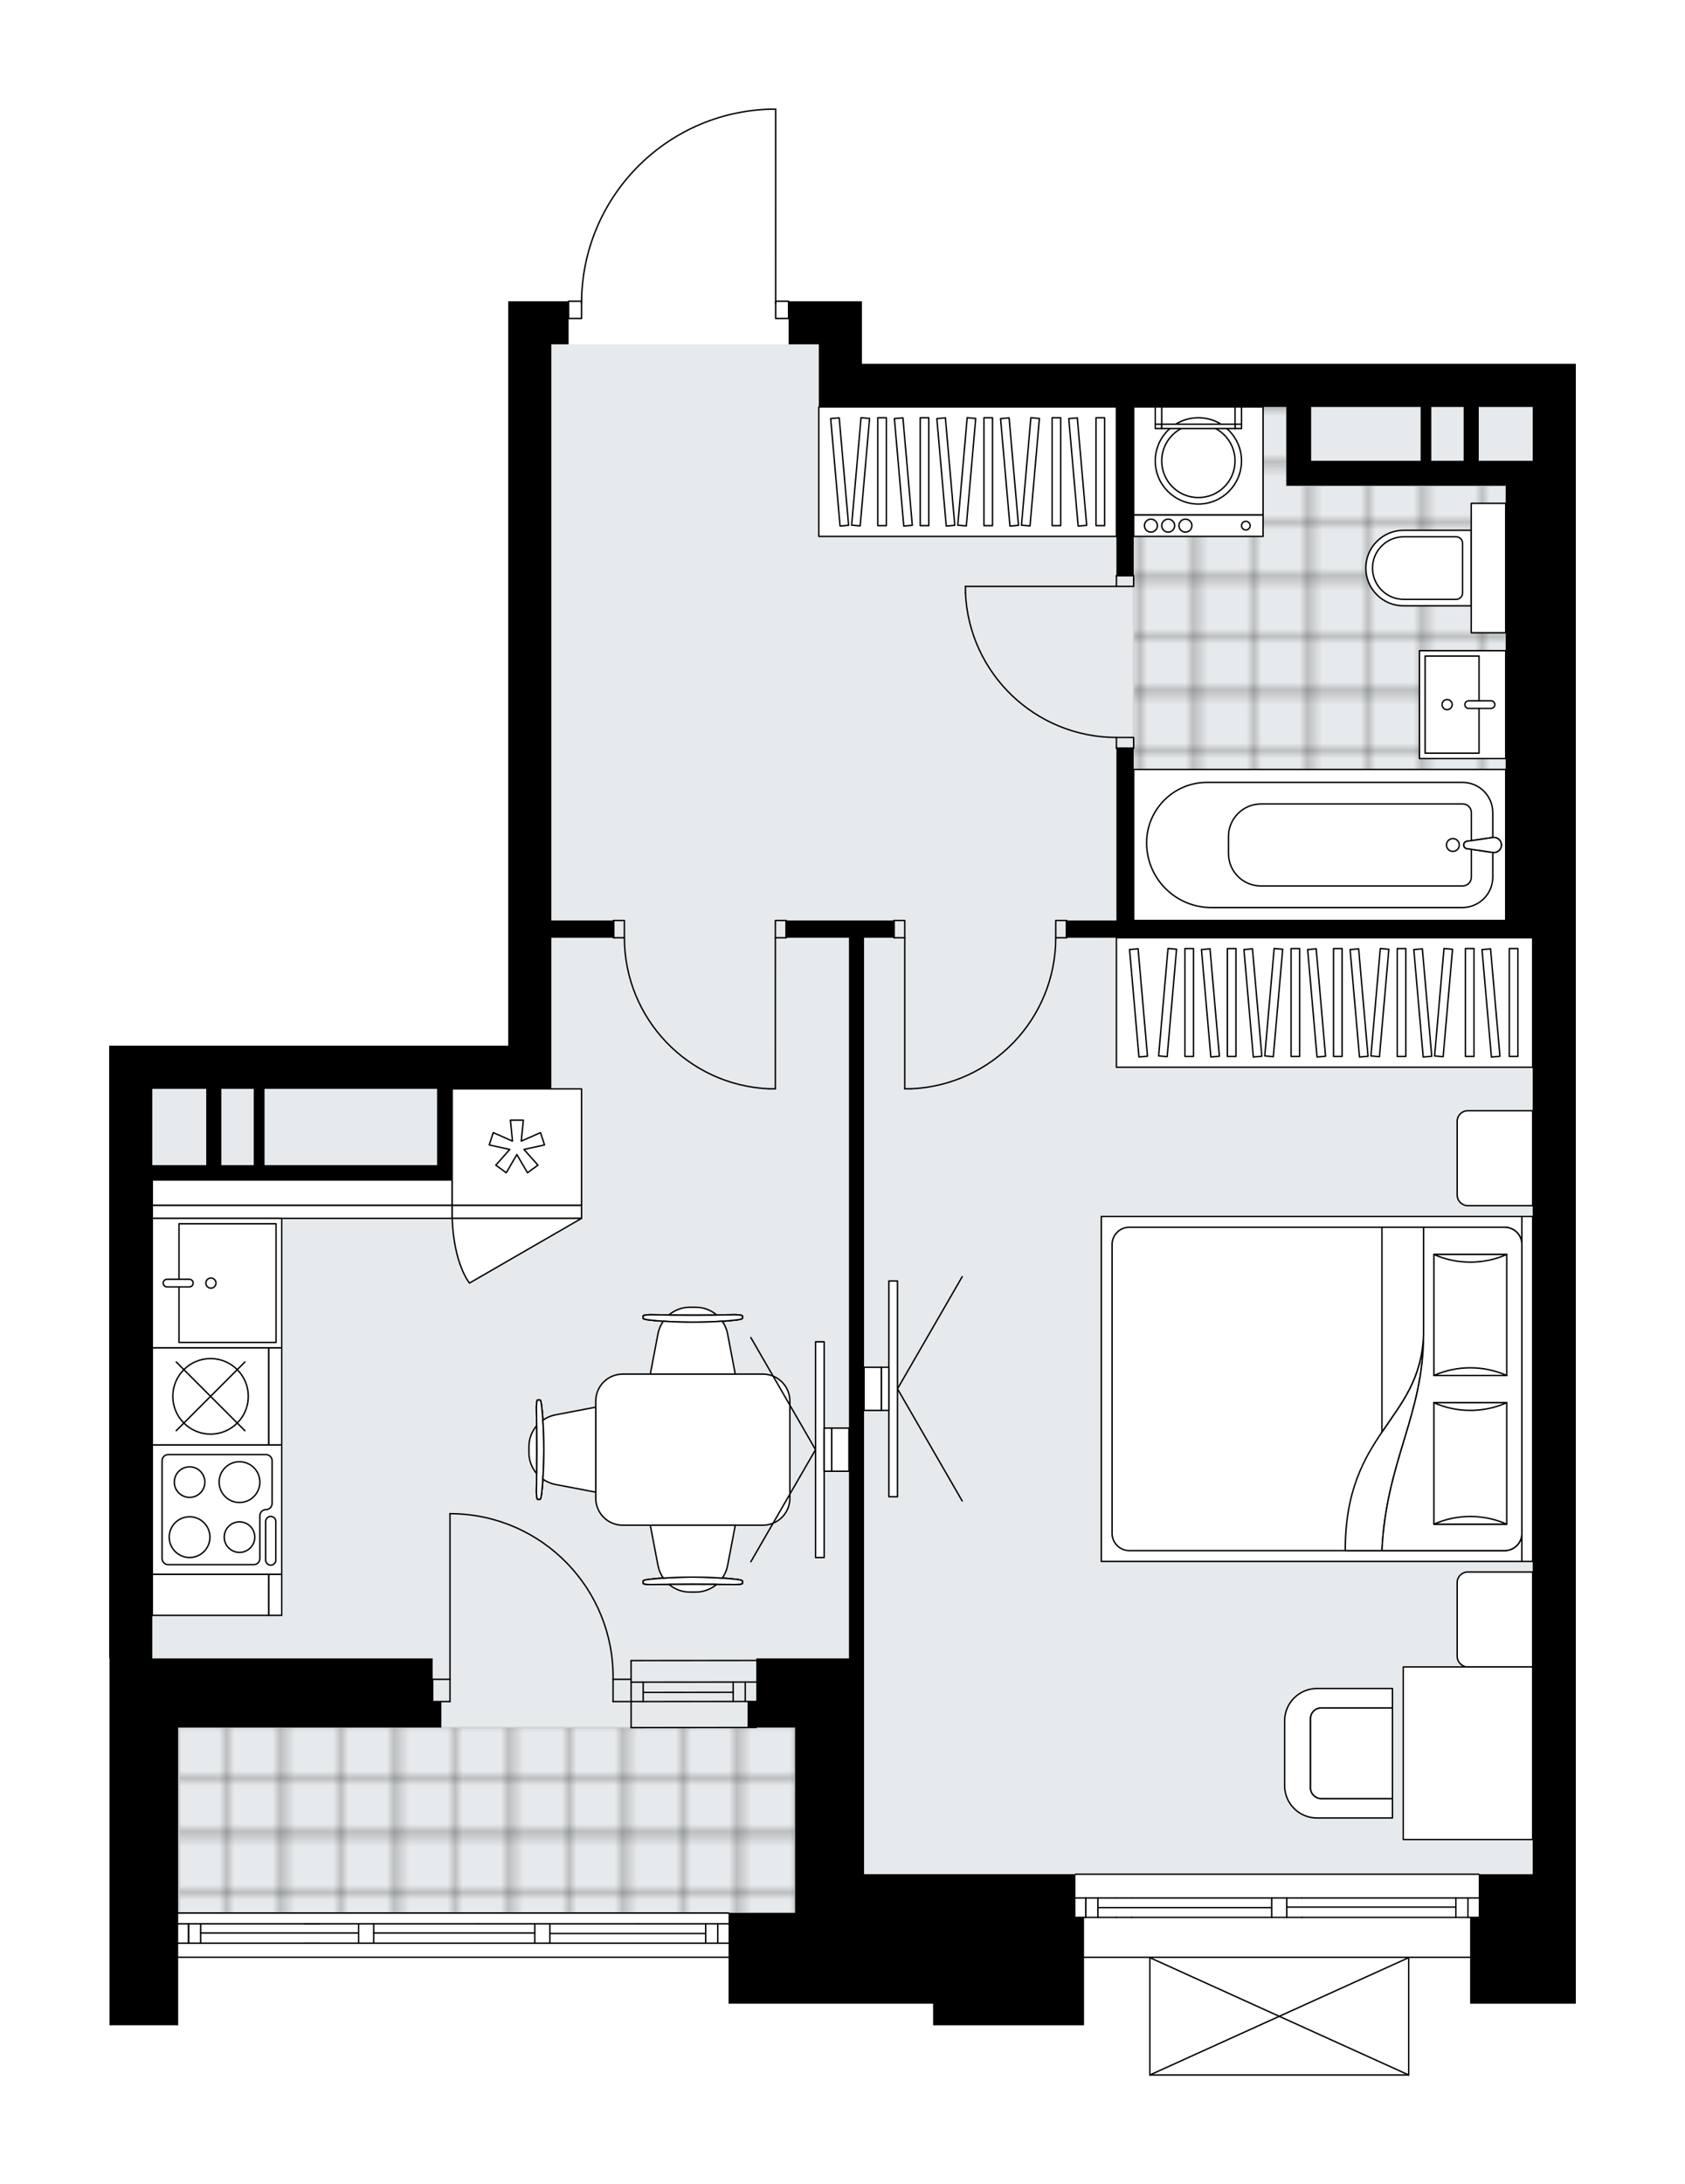 <svg xmlns="http://www.w3.org/2000/svg" xmlns:xlink="http://www.w3.org/1999/xlink" height="2000px" id="Layer_1" style="enable-background:new 0 0 1543.55 2000;" version="1.1" viewBox="0 0 1543.55 2000" width="1543.55px" x="0px" y="0px" xml:space="preserve">
<style type="text/css">
	.st0{fill:none;}
	.st1{opacity:0.5;fill:none;stroke:#121617;stroke-width:0.4;stroke-miterlimit:10;}
	.st2{fill:#FFFFFF;}
	.st3{fill:#E7EAEC;}
	
		.st4{fill:url(#SVGID_1_);stroke:#C8C8C8;stroke-width:2;stroke-linecap:round;stroke-linejoin:round;stroke-miterlimit:10;stroke-opacity:0.5;}
	
		.st5{fill:url(#SVGID_00000108307609235321976920000008567891931280667554_);stroke:#C8C8C8;stroke-width:2;stroke-linecap:round;stroke-linejoin:round;stroke-miterlimit:10;stroke-opacity:0.5;}
	.st6{fill:none;stroke:#000000;stroke-width:1.3;stroke-linecap:round;stroke-linejoin:round;stroke-miterlimit:10;}
	.st7{fill:#FFFFFF;stroke:#000000;stroke-width:1.3;stroke-linecap:round;stroke-linejoin:round;stroke-miterlimit:10;}
	.st8{font-family: 'Arial-BoldMT','Arial'; font-weight:bold;}
	.st9{font-size:104.55px;}
	.st10{font-size:87.125px;}
	.st11{font-family: 'ArialMT','Arial';}
	.st12{font-size:40px;}
</style>
<pattern height="14.57" id="New_Pattern_Swatch_3" patternUnits="userSpaceOnUse" style="overflow:visible;" viewBox="7.49 -22.06 14.57 14.57" width="14.57" x="3935.59" y="-1692.66">
	<g>
		<rect class="st0" height="14.57" width="14.57" x="7.49" y="-22.06" />
		<g>
			<rect class="st1" height="7.29" width="7.29" x="14.77" y="-7.49" />
		</g>
		<g>
			<rect class="st1" height="7.29" width="7.29" x="0.2" y="-7.49" />
		</g>
		<g>
			<rect class="st1" height="7.29" width="7.29" x="22.06" y="-14.77" />
		</g>
		<g>
			<rect class="st1" height="7.29" width="7.29" x="7.49" y="-14.77" />
			<rect class="st1" height="7.29" width="7.29" x="14.77" y="-22.06" />
		</g>
		<g>
			<rect class="st1" height="7.29" width="7.29" x="0.2" y="-22.06" />
		</g>
		<g>
			<rect class="st1" height="7.29" width="7.29" x="22.06" y="-29.35" />
		</g>
		<g>
			<rect class="st1" height="7.29" width="7.29" x="7.49" y="-29.35" />
		</g>
	</g>
</pattern>
<path class="st2" d="M1443.55,333.13v1185.44v197.55v35.3  v13.09v27.73v42.49h-96.85v-41.85h-55.62V1900c0,0,0,0.01,0,0.01c0,0.04-0.02,0.08-0.03,0.12c-0.01,0.04-0.01,0.09-0.03,0.13  c0,0,0,0,0,0.01c0,0.01-0.01,0.01-0.01,0.02c-0.05,0.09-0.12,0.17-0.2,0.23c-0.02,0.02-0.04,0.03-0.07,0.04  c-0.09,0.05-0.2,0.09-0.31,0.09h-237.09c-0.12,0-0.22-0.04-0.31-0.09c-0.02-0.01-0.04-0.03-0.07-0.04c-0.08-0.06-0.15-0.14-0.2-0.23  c0-0.01-0.01-0.01-0.02-0.02c0,0,0-0.01,0-0.01c-0.02-0.04-0.02-0.08-0.03-0.12c-0.01-0.05-0.03-0.09-0.03-0.14c0,0,0,0,0-0.01  v-107.13h-59.67v61.62H854.78v-19.77H667.4v-41.9c0,0-0.01,0-0.01,0H163.22v61.67h-62.93v-75.22v-11.94v-10.4v-40.69v-134.4v-23.75  v-39.54H100V957.49h39.54h326.01V275.88h39.54h15.13v-0.06c0-0.36,0.29-0.65,0.65-0.65h11.24c0.67-45.72,18.5-88.85,50.42-121.72  c32.53-33.5,76.15-52.71,122.83-54.09c0,0,0.01,0,0.01,0c0,0,0.01,0,0.01,0h5.18c0.36,0,0.65,0.29,0.65,0.65l0,175.17h11.2  c0.17,0,0.34,0.07,0.46,0.19c0.12,0.12,0.19,0.29,0.19,0.46v0.05h27.03h39.5v57.25h614.44H1443.55z" id="background" />
<g id="floor">
	<polygon class="st3" points="750.05,372.64 750.05,315.33 505.06,315.33 505.06,372.64 505.05,372.64 505.05,997.05 139.53,997.05    139.53,1581.91 131.61,1581.91 131.61,1751.69 728.29,1751.69 728.29,1716.16 1403.99,1716.16 1403.99,1172.42 1403.99,858.65    1403.99,372.64  " />
	<pattern id="SVGID_1_" patternTransform="matrix(6.97 0 0 6.97 68179 29474.502)" xlink:href="#New_Pattern_Swatch_3">
	</pattern>
	<rect class="st4" height="169.82" width="564.09" x="164.2" y="1581.87" />
	
		<pattern id="SVGID_00000155123658249558324840000002570700234129216927_" patternTransform="matrix(6.97 0 0 6.97 68179 29474.502)" xlink:href="#New_Pattern_Swatch_3">
	</pattern>
	
		<polygon points="   1379.32,444.75 1178.8,444.75 1178.8,372.64 1038.51,372.64 1038.51,842.87 1336.35,842.87 1336.35,842.86 1379.32,842.86  " style="fill:url(#SVGID_00000155123658249558324840000002570700234129216927_);stroke:#C8C8C8;stroke-width:2;stroke-linecap:round;stroke-linejoin:round;stroke-miterlimit:10;stroke-opacity:0.5;" />
	<g id="LINE_00000103946761842724849600000005167485660779040167_">
		<line class="st6" x1="578.13" x2="692.7" y1="1540.3" y2="1540.19" />
	</g>
	<g id="LINE_00000031905374608068495780000010371302559011639462_">
		<line class="st6" x1="578.13" x2="692.7" y1="1558.08" y2="1557.97" />
	</g>
	<g id="LINE_00000114074867985550569810000015183567460224553880_">
		<line class="st6" x1="589.2" x2="671.62" y1="1549.68" y2="1549.57" />
	</g>
	<g id="LINE_00000175290637924889242010000001067422835981161874_">
		<line class="st6" x1="682.68" x2="682.68" y1="1540.19" y2="1557.97" />
	</g>
	<g id="LINE_00000093139409075057351100000014963629762000799636_">
		<line class="st6" x1="589.2" x2="589.2" y1="1540.3" y2="1558.08" />
	</g>
	<g id="LINE_00000115513971487329798570000003162696877704946605_">
		<line class="st6" x1="578.13" x2="692.7" y1="1520.54" y2="1520.43" />
	</g>
	<g id="LINE_00000171714498662847418010000012762601356629276833_">
		<line class="st6" x1="692.73" x2="578.16" y1="1581.81" y2="1581.91" />
	</g>
	<g id="LINE_00000099648312366690213670000014415063640963187351_">
		<line class="st6" x1="671.62" x2="671.62" y1="1540.18" y2="1557.96" />
	</g>
	<g id="LINE_00000093142202950061797500000009796278697134128513_">
		<line class="st6" x1="578.13" x2="578.16" y1="1520.54" y2="1581.91" />
	</g>
	<g id="LINE_00000148632575169149584140000002388966201147897752_">
		<line class="st6" x1="985.13" x2="1354.6" y1="1716.16" y2="1716.16" />
	</g>
	<g id="LINE_00000103965965060706950130000017292298650328353683_">
		<line class="st6" x1="994.65" x2="994.65" y1="1737.89" y2="1755.67" />
	</g>
	<g id="LINE_00000141434863649413987910000004923831243280686992_">
		<line class="st6" x1="1344.72" x2="1344.72" y1="1737.89" y2="1755.67" />
	</g>
	<g id="LINE_00000024701527982805079040000000941331902031480215_">
		<line class="st6" x1="1333.65" x2="1178.75" y1="1746.29" y2="1746.29" />
	</g>
	<g id="LINE_00000138561568106639971920000015590101168615404469_">
		<line class="st6" x1="1333.65" x2="1333.65" y1="1755.67" y2="1737.89" />
	</g>
	<g id="LINE_00000055670098757187525480000014499394169581282488_">
		<line class="st6" x1="994.65" x2="994.65" y1="1737.89" y2="1755.67" />
	</g>
	<g id="LINE_00000055682932811963184170000008318117880008760495_">
		<line class="st6" x1="1005.72" x2="1005.72" y1="1755.67" y2="1737.89" />
	</g>
	<g id="LINE_00000122694286608234549290000013850868710038976681_">
		<line class="st6" x1="1036.5" x2="1022.67" y1="1755.67" y2="1755.67" />
	</g>
	<g id="LINE_00000155139512363622659820000002687070995776657841_">
		<line class="st6" x1="1022.67" x2="1036.5" y1="1737.89" y2="1737.89" />
	</g>
	<g id="LINE_00000000203758715018815590000011943609942174440619_">
		<line class="st6" x1="1354.6" x2="985.13" y1="1792.22" y2="1792.22" />
	</g>
	<g id="LINE_00000109731729826737744940000001479019152056903326_">
		<line class="st6" x1="1178.75" x2="1178.75" y1="1737.89" y2="1755.67" />
	</g>
	<g id="LINE_00000080172761245119064880000005701539966191279549_">
		<line class="st6" x1="1192.59" x2="1178.76" y1="1755.67" y2="1755.67" />
	</g>
	<g id="LINE_00000091723283304874377800000007364832955247542712_">
		<line class="st6" x1="1164.92" x2="1164.92" y1="1755.67" y2="1737.89" />
	</g>
	<g id="LINE_00000147213973487450184370000011241680979517209736_">
		<line class="st6" x1="1178.76" x2="1192.59" y1="1737.89" y2="1737.89" />
	</g>
	<g id="LINE_00000062884945507179555560000006254358450318126481_">
		<line class="st6" x1="1164.92" x2="1005.72" y1="1746.78" y2="1746.78" />
	</g>
	<g id="LWPOLYLINE_00000143617912176592359630000014076786641547562131_">
		<line class="st6" x1="1192.59" x2="1354.6" y1="1737.89" y2="1737.89" />
	</g>
	<g id="LWPOLYLINE_00000029751663505711421960000008188196092293027213_">
		<line class="st6" x1="1178.76" x2="1036.5" y1="1737.89" y2="1737.89" />
	</g>
	<g id="LWPOLYLINE_00000170967281875204985260000015979105485791475884_">
		<line class="st6" x1="1022.67" x2="985.13" y1="1737.89" y2="1737.89" />
	</g>
	<g id="LWPOLYLINE_00000172415501422832180490000007598406064203701175_">
		<line class="st6" x1="1192.59" x2="1354.6" y1="1755.67" y2="1755.67" />
	</g>
	<g id="LWPOLYLINE_00000092452868154371978370000011686955719208462470_">
		<line class="st6" x1="1178.76" x2="1036.5" y1="1755.67" y2="1755.67" />
	</g>
	<g id="LWPOLYLINE_00000158726918300462970950000000148732372022849450_">
		<line class="st6" x1="1022.67" x2="985.13" y1="1755.67" y2="1755.67" />
	</g>
	<g id="LINE_00000141442591780920405250000007108024620674615476_">
		<line class="st6" x1="131.61" x2="667.39" y1="1751.69" y2="1751.69" />
	</g>
	<g id="LINE_00000164509854020141012930000017788246416965902490_">
		<line class="st6" x1="172.74" x2="172.74" y1="1761.57" y2="1779.35" />
	</g>
	<g id="LINE_00000065784279280184650610000006646560691550038454_">
		<line class="st6" x1="657.51" x2="657.51" y1="1761.57" y2="1779.35" />
	</g>
	<g id="LINE_00000068643059554101154520000009913345571405203585_">
		<line class="st6" x1="489.88" x2="342.34" y1="1769.97" y2="1769.97" />
	</g>
	<g id="LINE_00000090279096261001197890000008213189192095040681_">
		<line class="st6" x1="646.44" x2="646.44" y1="1779.35" y2="1761.57" />
	</g>
	<g id="LINE_00000116925172547592175910000014167290728221623169_">
		<line class="st6" x1="172.74" x2="172.74" y1="1761.57" y2="1779.35" />
	</g>
	<g id="LINE_00000169534154759264905620000012516115658629751205_">
		<line class="st6" x1="183.8" x2="183.8" y1="1779.35" y2="1761.57" />
	</g>
	<g id="LINE_00000010304477657964212880000015076661964146327972_">
		<line class="st6" x1="503.71" x2="503.71" y1="1761.57" y2="1779.35" />
	</g>
	<g id="LINE_00000008848398817638988360000015860290401133765770_">
		<line class="st6" x1="438.84" x2="425.01" y1="1779.35" y2="1779.35" />
	</g>
	<g id="LINE_00000168076096555764266330000000237350281399442312_">
		<line class="st6" x1="489.88" x2="489.88" y1="1779.35" y2="1761.57" />
	</g>
	<g id="LINE_00000055702002608463218370000001898238041274370995_">
		<line class="st6" x1="425.01" x2="438.84" y1="1761.57" y2="1761.57" />
	</g>
	<g id="LINE_00000124161485913174158510000000898000610187299003_">
		<line class="st6" x1="667.39" x2="163.22" y1="1779.35" y2="1779.35" />
	</g>
	<g id="LINE_00000003077828825958335910000014967293469296426637_">
		<line class="st6" x1="585.54" x2="571.71" y1="1779.35" y2="1779.35" />
	</g>
	<g id="LINE_00000170988623451923944480000011178652656780322197_">
		<line class="st6" x1="571.71" x2="585.54" y1="1761.57" y2="1761.57" />
	</g>
	<g id="LINE_00000178903408516799759070000005172611155424731315_">
		<line class="st6" x1="646.44" x2="503.71" y1="1770.46" y2="1770.46" />
	</g>
	<g id="LWPOLYLINE_00000084523348852661645920000005964002777273842322_">
		<line class="st6" x1="585.54" x2="667.39" y1="1761.57" y2="1761.57" />
	</g>
	<g id="LWPOLYLINE_00000051353101986125609480000001983888502507101081_">
		<line class="st6" x1="571.71" x2="438.84" y1="1761.57" y2="1761.57" />
	</g>
	<g id="LWPOLYLINE_00000142888198267712515340000003291604957801168815_">
		<line class="st6" x1="425.01" x2="163.21" y1="1761.57" y2="1761.57" />
	</g>
	<g id="LWPOLYLINE_00000070841006995498754510000004428229882487858106_">
		<line class="st6" x1="585.54" x2="667.39" y1="1779.35" y2="1779.35" />
	</g>
	<g id="LWPOLYLINE_00000077306482895019199420000016116231179420556456_">
		<line class="st6" x1="571.71" x2="438.84" y1="1779.35" y2="1779.35" />
	</g>
	<g id="LWPOLYLINE_00000151529700588392790650000006957836822159959444_">
		<line class="st6" x1="425.01" x2="163.22" y1="1779.35" y2="1779.35" />
	</g>
	<g id="LINE_00000174572840271263468340000008523486502833958077_">
		<line class="st6" x1="342.34" x2="342.34" y1="1761.57" y2="1779.35" />
	</g>
	<g id="LINE_00000176008971879385747280000000994148730870382476_">
		<line class="st6" x1="292.67" x2="278.84" y1="1779.35" y2="1779.35" />
	</g>
	<g id="LINE_00000004503683556665032630000009457037239914240654_">
		<line class="st6" x1="328.51" x2="328.51" y1="1779.35" y2="1761.57" />
	</g>
	<g id="LINE_00000004535022526176978130000005132826291233003439_">
		<line class="st6" x1="278.84" x2="292.67" y1="1761.57" y2="1761.57" />
	</g>
	<g id="LINE_00000076563765545763884890000009165019746439356576_">
		<line class="st6" x1="328.51" x2="183.8" y1="1769.97" y2="1769.97" />
	</g>
	<line class="st6" x1="163.22" x2="667.39" y1="1792.18" y2="1792.18" />
	<g id="LWPOLYLINE_00000052788284246048269590000013951535250564234368_">
		<rect class="st6" height="9.88" width="15.81" x="1022.7" y="527.08" />
	</g>
	<g id="LWPOLYLINE_00000104684414058462915350000000027421877615220879_">
		<rect class="st6" height="9.88" width="15.81" x="1022.7" y="675.27" />
	</g>
	<g id="LINE_00000147189135258825230850000002728093437758577797_">
		<line class="st6" x1="1022.7" x2="1038.51" y1="527.08" y2="527.08" />
	</g>
	<g id="LINE_00000107589712335213229250000017295680664325707170_">
		<line class="st6" x1="1022.7" x2="1038.51" y1="685.14" y2="685.14" />
	</g>
	<g id="LINE_00000119798596709275029130000008801448705134929300_">
		<line class="st6" x1="1022.7" x2="884.4" y1="536.96" y2="536.96" />
	</g>
	<g id="ARC_00000120538600760056951200000012695373358006534828_">
		<path class="st6" d="M1022.7,675.27c-74.08-0.05-135.01-58.37-138.3-132.38" />
	</g>
	<g id="LINE_00000064313240801819100820000003588283330797950372_">
		<line class="st6" x1="884.4" x2="884.4" y1="536.96" y2="542.89" />
	</g>
	<g id="LWPOLYLINE_00000147906254519586874950000006966097593503825052_">
		<rect class="st6" height="15.81" width="11.85" x="520.86" y="275.82" />
	</g>
	<g id="LWPOLYLINE_00000003101050684868728190000002588117930629114259_">
		<rect class="st6" height="15.81" width="11.85" x="710.53" y="275.82" />
	</g>
	<g id="LWPOLYLINE_00000062882975879794706080000005297722485158051456_">
		<path class="st6" d="M705.36,100c-96.16,2.84-172.64,81.61-172.64,177.81" />
	</g>
	<g id="LINE_00000016034006224648644410000008922004440155757722_">
		<line class="st6" x1="710.53" x2="710.54" y1="277.82" y2="100" />
	</g>
	<g id="LINE_00000057833406634843097680000012928753094592898463_">
		<line class="st6" x1="710.54" x2="705.36" y1="100" y2="100" />
	</g>
	<g id="LWPOLYLINE_00000020384241488899162220000016763163060507001985_">
		<rect class="st6" height="15.81" width="9.88" x="818.94" y="842.86" />
	</g>
	<g id="LWPOLYLINE_00000160158092017925030390000012432403169586787713_">
		<rect class="st6" height="15.81" width="9.88" x="967.12" y="842.87" />
	</g>
	<g id="LINE_00000006701683525536433410000004963862828679567287_">
		<line class="st6" x1="818.94" x2="818.94" y1="858.67" y2="842.86" />
	</g>
	<g id="LINE_00000097480024560905707040000004081987823472198549_">
		<line class="st6" x1="977" x2="977" y1="858.67" y2="842.87" />
	</g>
	<g id="LINE_00000093164357158047869710000008955840920696820647_">
		<line class="st6" x1="828.82" x2="828.82" y1="858.67" y2="996.97" />
	</g>
	<g id="ARC_00000112604095351803933070000015914507476465084332_">
		<path class="st6" d="M967.12,858.67c-0.05,74.08-58.37,135.01-132.38,138.3" />
	</g>
	<g id="LINE_00000053525093845816053760000007474996156703810447_">
		<line class="st6" x1="828.82" x2="834.74" y1="996.97" y2="996.97" />
	</g>
	<g id="LWPOLYLINE_00000062187731277924970340000003299342744353133219_">
		<rect class="st6" height="15.81" width="9.88" x="710.28" y="842.86" />
	</g>
	<g id="LWPOLYLINE_00000109714335109626125380000012087409259860571529_">
		<rect class="st6" height="15.81" width="9.88" x="562.09" y="842.86" />
	</g>
	<g id="LINE_00000165235324124819763380000006050579418205460903_">
		<line class="st6" x1="720.15" x2="720.15" y1="858.67" y2="842.86" />
	</g>
	<g id="LINE_00000129911643492726440400000002866049814969080767_">
		<line class="st6" x1="562.09" x2="562.1" y1="858.66" y2="842.86" />
	</g>
	<g id="LINE_00000086686253357788338920000009957044413753934464_">
		<line class="st6" x1="710.28" x2="710.27" y1="858.67" y2="996.97" />
	</g>
	<g id="ARC_00000110436690072359447090000003100166314405546161_">
		<path class="st6" d="M704.35,996.97c-74.01-3.29-132.32-64.23-132.37-138.31" />
	</g>
	<g id="LINE_00000102544609344003520930000016199819348461331368_">
		<line class="st6" x1="710.27" x2="704.35" y1="996.97" y2="996.97" />
	</g>
	<g id="ARC_00000080920245049687291300000014622766211112323494_">
		<path class="st6" d="M561.61,1537.7c1.23-82.52-64.66-150.42-147.18-151.65c-0.74-0.01-1.48-0.02-2.22-0.02" />
	</g>
	<g id="LINE_00000096764975960773890410000005001603297924776585_">
		<line class="st6" x1="412.21" x2="412.21" y1="1537.7" y2="1386.03" />
	</g>
	<g id="LINE_00000125605212727378622870000014381090450924606102_">
		<line class="st6" x1="577.46" x2="561.61" y1="1537.7" y2="1537.7" />
	</g>
	<g id="LINE_00000170963439020072718250000001689252761455585425_">
		<line class="st6" x1="561.61" x2="561.61" y1="1537.7" y2="1558.08" />
	</g>
	<g id="LINE_00000106114069399800440310000011792547906249832376_">
		<line class="st6" x1="561.61" x2="577.46" y1="1558.08" y2="1558.08" />
	</g>
	<g id="LINE_00000144309777638425318060000010387603499435650452_">
		<line class="st6" x1="396.37" x2="412.21" y1="1558.08" y2="1558.08" />
	</g>
	<g id="LINE_00000031913976462991971890000007248293823149220266_">
		<line class="st6" x1="412.21" x2="412.21" y1="1558.08" y2="1537.7" />
	</g>
	<g id="LINE_00000160883364427535274770000010362086850869592245_">
		<line class="st6" x1="412.21" x2="396.37" y1="1537.7" y2="1537.7" />
	</g>
	<g id="LINE_00000089568941385870812650000004809468674907444384_">
		<line class="st6" x1="396.37" x2="396.37" y1="1558.08" y2="1537.7" />
	</g>
	<g id="LINE_00000089539811574322410230000007377740493694418364_">
		<line class="st6" x1="1290.43" x2="1053.34" y1="1900" y2="1900" />
	</g>
	<g id="LINE_00000112601962549069200340000006795822062264118657_">
		<line class="st6" x1="1053.34" x2="1053.34" y1="1900" y2="1792.56" />
	</g>
	<g id="LINE_00000131350641518834237780000013347033423152448663_">
		<line class="st6" x1="1290.43" x2="1290.43" y1="1792.56" y2="1900" />
	</g>
	<g id="LWPOLYLINE_00000047776806993502001210000003438853509403718328_">
		<line class="st6" x1="1053.34" x2="1290.43" y1="1792.56" y2="1900" />
	</g>
	<g id="LWPOLYLINE_00000067216136680640469400000011997030254049161374_">
		<line class="st6" x1="1290.43" x2="1053.34" y1="1792.56" y2="1900" />
	</g>
	<polygon points="985.13,1716.12 791.53,1716.12 791.53,1518.56 791.53,858.65 818.96,858.65 818.96,842.86 720.16,842.86    720.16,858.65 777.7,858.65 777.7,1518.56 728.31,1518.56 692.75,1518.56 692.75,1558.1 684.82,1558.1 684.82,1581.85    692.75,1581.85 728.31,1581.85 728.31,1716.12 728.31,1751.54 667.4,1751.54 667.4,1777.47 667.4,1783.25 667.4,1834.72    854.78,1834.72 854.78,1854.49 993.03,1854.49 993.03,1764.51 993.03,1755.65 985.13,1755.65  " />
	<path d="M789.57,333.13v-57.25h-39.5H722.4v39.41h27.66v17.84v39.54h272.64v154.42h15.82V372.66h139.82v72.14h11.36h11.36h178.27   v398.06H1038.5V685.1h-15.79v157.76h-45.7v15.79h427v659.92v197.55h-49.42v39.54h-7.89v8.86v27.73v42.49h96.85v-42.49v-27.73   v-13.09v-35.3v-197.55V333.13h-39.54H789.57z M1301.36,421.95h-100.28v-49.29h100.28V421.95z M1340.8,421.95h-29.65v-49.29h29.65   V421.95z M1404.01,421.95h-49.39v-49.29h49.39V421.95z" />
	<path d="M505.08,315.28h15.79v-39.41h-15.79h-39.54v681.61H139.54H100v561.08h0.29v39.54v23.75v134.4v40.69v10.4v11.94v75.22h62.93   v-75.22l0,0v-197.42h241.07v-23.75h-7.93v-39.54H139.54v-437.72h262.82v-0.64h11.87v-83.18h90.85v-24.77v-14.76v-98.84h57.03   v-15.79h-57.03V315.28z M188.92,1066.85h-49.39v-69.83h49.39V1066.85z M232.44,1066.85h-29.68v-69.83h29.68V1066.85z    M400.4,1066.85H242.32v-69.83H400.4V1066.85z" />
</g>
<g id="mebel">
	<g>
		<path class="st7" d="M1334.84,1026.77v67.36c0,5.46,4.42,9.88,9.88,9.88h59.27v-86.93h-59.46    C1339.18,1017.08,1334.84,1021.42,1334.84,1026.77z" />
		<path class="st7" d="M1334.84,1449.13v67.36c0,5.46,4.42,9.88,9.88,9.88h59.27v-86.93h-59.46    C1339.18,1439.44,1334.84,1443.78,1334.84,1449.13z" />
		<g>
			
				<rect class="st7" height="9.88" transform="matrix(-1.836970e-16 1 -1 -1.836970e-16 2670.865 -127.241)" width="315.85" x="1241.13" y="1266.87" />
			
				<rect class="st7" height="385.27" transform="matrix(-1.836970e-16 1 -1 -1.836970e-16 2473.291 70.333)" width="315.85" x="1043.55" y="1079.18" />
			<path class="st7" d="M1394.11,1139.57v264.48c0,8.73-7.08,15.81-15.81,15.81h-343.78c-8.73,0-15.81-7.08-15.81-15.81v-264.48     c0-8.73,7.08-15.81,15.81-15.81h343.78C1387.04,1123.77,1394.11,1130.84,1394.11,1139.57z" />
			<path class="st7" d="M1265.93,1419.86c4.04-82.61,38.09-123.55,38.11-197.94c-2.69,79.59-71.85,88.09-71.71,197.94     L1265.93,1419.86z" />
			<g>
				<path class="st7" d="M1265.93,1419.86c4.04-82.61,38.09-123.55,38.11-197.94l0-98.16h74.27c8.73,0,15.81,7.08,15.81,15.81      v264.48c0,8.73-7.08,15.81-15.81,15.81L1265.93,1419.86L1265.93,1419.86z" />
			</g>
			
				<rect class="st7" height="66.72" transform="matrix(-1.836970e-16 1 -1 -1.836970e-16 2550.975 -142.815)" width="110.84" x="1291.48" y="1170.72" />
			<path class="st7" d="M1313.54,1259.5c20.96-9.39,45.76-9.39,66.72,0H1313.54z" />
			<path class="st7" d="M1380.25,1148.66c-20.96,9.39-45.76,9.39-66.72,0H1380.25z" />
			
				<rect class="st7" height="66.72" transform="matrix(-1.836970e-16 1 -1 -1.836970e-16 2686.922 -6.867)" width="111.27" x="1291.26" y="1306.67" />
			<path class="st7" d="M1313.54,1395.66c20.96-9.42,45.76-9.42,66.72,0H1313.54z" />
			<path class="st7" d="M1380.25,1284.39c-20.96,9.42-45.76,9.42-66.72,0H1380.25z" />
			<g>
				<path class="st7" d="M1304.04,1221.92v-98.16h-38.11v187.55C1283.91,1284.74,1302.66,1262.62,1304.04,1221.92z" />
			</g>
		</g>
	</g>
	<g>
		
			<rect class="st7" height="381.3" transform="matrix(1.499064e-10 -1 1 1.499064e-10 295.387 2131.3)" width="118.54" x="1154.07" y="727.31" />
		<g>
			
				<rect class="st7" height="7.85" transform="matrix(1.362484e-10 -1 1 1.362484e-10 171.411 2007.323)" width="98.79" x="1039.97" y="914.03" />
			
				<rect class="st7" height="7.85" transform="matrix(1.301813e-10 -1 1 1.301813e-10 210.31 2046.223)" width="98.79" x="1078.87" y="914.03" />
			
				<rect class="st7" height="7.85" transform="matrix(1.300711e-10 -1 1 1.300711e-10 268.66 2104.573)" width="98.79" x="1137.22" y="914.03" />
			
				<rect class="st7" height="7.85" transform="matrix(1.362573e-10 -1 1 1.362573e-10 307.56 2143.473)" width="98.79" x="1176.12" y="914.03" />
			
				<rect class="st7" height="7.85" transform="matrix(1.300800e-10 -1 1 1.300800e-10 365.91 2201.822)" width="98.79" x="1234.47" y="914.03" />
			
				<rect class="st7" height="7.85" transform="matrix(0.087 -0.996 0.996 0.087 62.204 1903.797)" width="98.79" x="1020.52" y="914.03" />
			
				<rect class="st7" height="7.85" transform="matrix(0.087 -0.996 0.996 0.087 150.978 2000.676)" width="98.79" x="1117.77" y="914.03" />
			
				<rect class="st7" height="7.85" transform="matrix(0.087 -0.996 0.996 0.087 239.752 2097.556)" width="98.79" x="1215.02" y="914.03" />
			
				<rect class="st7" height="7.85" transform="matrix(-0.087 -0.996 0.996 -0.087 290.993 2102.559)" width="98.79" x="1059.42" y="914.03" />
			
				<rect class="st7" height="7.85" transform="matrix(-0.087 -0.996 0.996 -0.087 219.404 2036.96)" width="98.79" x="993.57" y="914.03" />
			
				<rect class="st7" height="7.85" transform="matrix(-0.087 -0.996 0.996 -0.087 333.283 2141.311)" width="98.79" x="1098.32" y="914.03" />
			
				<rect class="st7" height="7.85" transform="matrix(-0.087 -0.996 0.996 -0.087 396.719 2199.439)" width="98.79" x="1156.67" y="914.03" />
			
				<rect class="st7" height="7.85" transform="matrix(-0.087 -0.996 0.996 -0.087 439.009 2238.19)" width="98.79" x="1195.57" y="914.03" />
			
				<rect class="st7" height="7.85" transform="matrix(0.087 -0.996 0.996 0.087 293.016 2155.683)" width="98.79" x="1273.37" y="914.03" />
			
				<rect class="st7" height="7.85" transform="matrix(-0.087 -0.996 0.996 -0.087 502.444 2296.318)" width="98.79" x="1253.92" y="914.03" />
			
				<rect class="st7" height="7.85" transform="matrix(1.300800e-10 -1 1 1.300800e-10 428.373 2264.286)" width="98.79" x="1296.94" y="914.03" />
			
				<rect class="st7" height="7.85" transform="matrix(1.362573e-10 -1 1 1.362573e-10 468.583 2304.496)" width="98.79" x="1337.15" y="914.03" />
			
				<rect class="st7" height="7.85" transform="matrix(-0.087 -0.996 0.996 -0.087 570.352 2358.544)" width="98.79" x="1316.39" y="914.03" />
		</g>
	</g>
	<g>
		
			<rect class="st7" height="272.65" transform="matrix(1.392726e-10 -1 1 1.392726e-10 454.466 1318.294)" width="118.54" x="827.11" y="295.59" />
		<g>
			
				<rect class="st7" height="7.85" transform="matrix(1.362484e-10 -1 1 1.362484e-10 376.099 1239.927)" width="98.79" x="758.62" y="427.99" />
			
				<rect class="st7" height="7.85" transform="matrix(1.362573e-10 -1 1 1.362573e-10 414.999 1278.827)" width="98.79" x="797.52" y="427.99" />
			
				<rect class="st7" height="7.85" transform="matrix(1.362484e-10 -1 1 1.362484e-10 473.349 1337.177)" width="98.79" x="855.87" y="427.99" />
			
				<rect class="st7" height="7.85" transform="matrix(0.087 -0.996 0.996 0.087 289.565 1179.833)" width="98.79" x="739.17" y="427.99" />
			
				<rect class="st7" height="7.85" transform="matrix(0.087 -0.996 0.996 0.087 378.339 1276.712)" width="98.79" x="836.42" y="427.99" />
			
				<rect class="st7" height="7.85" transform="matrix(-0.087 -0.996 0.996 -0.087 405.876 1235.744)" width="98.79" x="719.72" y="427.99" />
			
				<rect class="st7" height="7.85" transform="matrix(-0.087 -0.996 0.996 -0.087 469.311 1293.872)" width="98.79" x="778.07" y="427.99" />
			
				<rect class="st7" height="7.85" transform="matrix(-0.087 -0.996 0.996 -0.087 511.601 1332.624)" width="98.79" x="816.97" y="427.99" />
			
				<rect class="st7" height="7.85" transform="matrix(0.087 -0.996 0.996 0.087 431.603 1334.84)" width="98.79" x="894.77" y="427.99" />
			
				<rect class="st7" height="7.85" transform="matrix(-0.087 -0.996 0.996 -0.087 575.036 1390.752)" width="98.79" x="875.32" y="427.99" />
			
				<rect class="st7" height="7.85" transform="matrix(1.362573e-10 -1 1 1.362573e-10 535.813 1399.64)" width="98.79" x="918.33" y="427.99" />
			
				<rect class="st7" height="7.85" transform="matrix(1.362573e-10 -1 1 1.362573e-10 576.023 1439.85)" width="98.79" x="958.54" y="427.99" />
			
				<rect class="st7" height="7.85" transform="matrix(-0.087 -0.996 0.996 -0.087 642.944 1452.977)" width="98.79" x="937.78" y="427.99" />
		</g>
	</g>
	<g>
		<path class="st7" d="M698.87,1396.59H570.44c-13.64,0-24.7-11.06-24.7-24.7v-88.96c0-13.64,11.06-24.7,24.7-24.7h128.42    c13.64,0,24.7,11.06,24.7,24.7v88.96C723.56,1385.53,712.51,1396.59,698.87,1396.59z" />
		<g>
			<g id="LINE_00000158737113730438613430000008449531866807227570_">
				<path class="st7" d="M675.71,1208.47c-23.91,3-58.24,3-82.16,0c-2.76-0.35-4.36-0.87-4.36-1.42v-0.14v-1.95      c0-0.59,3.1-1.07,6.92-1.07c25.62,0.41,51.44,0.41,77.05,0c3.82,0,6.92,0.48,6.92,1.07v1.95v0.14      C680.07,1207.6,678.47,1208.12,675.71,1208.47z" />
			</g>
			<g id="LINE_00000173144883269781119910000006833434692853543322_">
				<path class="st7" d="M675.71,1208.47c-23.91,3-58.24,3-82.16,0c-2.76-0.35-4.36-0.87-4.36-1.42v-0.14v-1.95      c0-0.59,3.1-1.07,6.92-1.07c25.62,0.41,51.44,0.41,77.05,0c3.82,0,6.92,0.48,6.92,1.07v1.95v0.14      C680.07,1207.6,678.47,1208.12,675.71,1208.47z" />
			</g>
			<g id="LINE_00000044888863247745162200000017554952748082192030_">
				<path class="st7" d="M675.71,1208.47c-23.91,3-58.24,3-82.16,0c-2.76-0.35-4.36-0.87-4.36-1.42v-0.14v-1.95      c0-0.59,3.1-1.07,6.92-1.07c25.62,0.41,51.44,0.41,77.05,0c3.82,0,6.92,0.48,6.92,1.07v1.95v0.14      C680.07,1207.6,678.47,1208.12,675.71,1208.47z" />
			</g>
			<path class="st7" d="M656.46,1204.03c-5.2-4.4-11.89-7.02-19.11-7.02h-5.45c-7.22,0-13.91,2.62-19.11,7.02     C627.35,1204.16,641.91,1204.16,656.46,1204.03z" />
			<path class="st7" d="M673.55,1258.23l-7.09-37.14c-0.8-4.2-2.55-7.98-4.87-11.31c-17.14,1.21-36.79,1.21-53.93,0     c-2.32,3.33-4.07,7.11-4.87,11.31l-7.09,37.14H673.55z" />
		</g>
		<g>
			<g id="LINE_00000049937084970296128370000017382648917004464031_">
				<path class="st7" d="M495.98,1286.33c3,23.91,3,58.24,0,82.16c-0.35,2.76-0.87,4.36-1.42,4.36h-0.14h-1.95      c-0.59,0-1.07-3.1-1.07-6.92c0.41-25.62,0.41-51.44,0-77.05c0-3.82,0.48-6.92,1.07-6.92h1.95h0.14      C495.11,1281.97,495.63,1283.57,495.98,1286.33z" />
			</g>
			<g id="LINE_00000008828468254468142920000003652903252363757716_">
				<path class="st7" d="M495.98,1286.33c3,23.91,3,58.24,0,82.16c-0.35,2.76-0.87,4.36-1.42,4.36h-0.14h-1.95      c-0.59,0-1.07-3.1-1.07-6.92c0.41-25.62,0.41-51.44,0-77.05c0-3.82,0.48-6.92,1.07-6.92h1.95h0.14      C495.11,1281.97,495.63,1283.57,495.98,1286.33z" />
			</g>
			<g id="LINE_00000116930685518511270540000006883508795306242699_">
				<path class="st7" d="M495.98,1286.33c3,23.91,3,58.24,0,82.16c-0.35,2.76-0.87,4.36-1.42,4.36h-0.14h-1.95      c-0.59,0-1.07-3.1-1.07-6.92c0.41-25.62,0.41-51.44,0-77.05c0-3.82,0.48-6.92,1.07-6.92h1.95h0.14      C495.11,1281.97,495.63,1283.57,495.98,1286.33z" />
			</g>
			<path class="st7" d="M491.54,1305.57c-4.4,5.2-7.02,11.89-7.02,19.11v5.45c0,7.22,2.62,13.91,7.02,19.11     C491.67,1334.69,491.67,1320.13,491.54,1305.57z" />
			<path class="st7" d="M545.74,1288.49l-37.14,7.09c-4.2,0.8-7.98,2.55-11.31,4.87c1.21,17.14,1.21,36.79,0,53.93     c3.33,2.32,7.11,4.07,11.31,4.87l37.14,7.09V1288.49z" />
		</g>
		<g>
			<g id="LINE_00000036940492320889841740000009478302529510477186_">
				<path class="st7" d="M593.55,1446.35c23.91-3,58.24-3,82.16,0c2.76,0.35,4.36,0.87,4.36,1.42v0.14v1.95      c0,0.59-3.1,1.07-6.92,1.07c-25.62-0.41-51.44-0.41-77.05,0c-3.82,0-6.92-0.48-6.92-1.07v-1.95v-0.14      C589.19,1447.22,590.79,1446.7,593.55,1446.35z" />
			</g>
			<g id="LINE_00000005230996679222741910000008697211055696069789_">
				<path class="st7" d="M593.55,1446.35c23.91-3,58.24-3,82.16,0c2.76,0.35,4.36,0.87,4.36,1.42v0.14v1.95      c0,0.59-3.1,1.07-6.92,1.07c-25.62-0.41-51.44-0.41-77.05,0c-3.82,0-6.92-0.48-6.92-1.07v-1.95v-0.14      C589.19,1447.22,590.79,1446.7,593.55,1446.35z" />
			</g>
			<g id="LINE_00000024682811690467242110000011368893201497993404_">
				<path class="st7" d="M593.55,1446.35c23.91-3,58.24-3,82.16,0c2.76,0.35,4.36,0.87,4.36,1.42v0.14v1.95      c0,0.59-3.1,1.07-6.92,1.07c-25.62-0.41-51.44-0.41-77.05,0c-3.82,0-6.92-0.48-6.92-1.07v-1.95v-0.14      C589.19,1447.22,590.79,1446.7,593.55,1446.35z" />
			</g>
			<path class="st7" d="M612.79,1450.79c5.2,4.4,11.89,7.02,19.11,7.02h5.45c7.22,0,13.91-2.62,19.11-7.02     C641.91,1450.66,627.35,1450.66,612.79,1450.79z" />
			<path class="st7" d="M595.71,1396.59l7.09,37.14c0.8,4.2,2.55,7.98,4.87,11.31c17.14-1.21,36.79-1.21,53.93,0     c2.32-3.33,4.07-7.11,4.87-11.31l7.09-37.14H595.71z" />
		</g>
	</g>
	<g>
		<g>
			<g id="LINE_00000162326521881946847400000012212233004731521937_">
				<line class="st7" x1="747.08" x2="687.8" y1="1327.41" y2="1430.07" />
			</g>
			<g id="LINE_00000034083684719364148760000000433459508501879693_">
				<line class="st7" x1="747.08" x2="687.8" y1="1327.41" y2="1224.75" />
			</g>
		</g>
		<rect class="st7" height="197.57" width="7.9" x="747.08" y="1228.62" />
		
			<rect class="st7" height="39.51" transform="matrix(-1 -1.224647e-16 1.224647e-16 -1 1516.874 2654.822)" width="6.92" x="754.98" y="1307.65" />
		<rect class="st7" height="39.51" width="15.81" x="761.89" y="1307.65" />
	</g>
	<g>
		<g>
			<g id="LINE_00000085944122866017756020000003592543036055321768_">
				<line class="st7" x1="822.14" x2="881.41" y1="1271.71" y2="1169.05" />
			</g>
			<g id="LINE_00000011031627795484846730000006179578711649625988_">
				<line class="st7" x1="822.14" x2="881.41" y1="1271.71" y2="1374.37" />
			</g>
		</g>
		
			<rect class="st7" height="197.57" transform="matrix(-1 -1.224647e-16 1.224647e-16 -1 1636.377 2543.418)" width="7.9" x="814.24" y="1172.92" />
		<rect class="st7" height="39.51" width="6.92" x="807.32" y="1251.95" />
		
			<rect class="st7" height="39.51" transform="matrix(-1 -1.224647e-16 1.224647e-16 -1 1598.838 2543.418)" width="15.81" x="791.52" y="1251.95" />
	</g>
	<g>
		<polygon class="st7" points="414.21,1103.74 139.52,1103.74 139.52,1080.49 414.21,1080.49 414.21,1080.49 414.21,1080.49   " />
		
			<rect class="st7" height="11.85" transform="matrix(-1 4.910904e-11 -4.910904e-11 -1 553.728 2219.341)" width="274.69" x="139.52" y="1103.74" />
	</g>
	<g>
		<path class="st7" d="M1251.16,520.17L1251.16,520.17c0-19.1,15.48-34.58,34.58-34.58h61.97v69.15h-61.97    C1266.64,554.74,1251.16,539.26,1251.16,520.17z" />
		
			<rect class="st7" height="31.61" transform="matrix(-1.836970e-16 1 -1 -1.836970e-16 1883.677 -843.347)" width="118.54" x="1304.24" y="504.36" />
		<path class="st7" d="M1257.29,520.17L1257.29,520.17c0-15.82,12.83-28.65,28.65-28.65h47.94c3.27,0,5.93,2.65,5.93,5.93v45.44    c0,3.27-2.65,5.93-5.93,5.93h-47.94C1270.11,548.81,1257.29,535.99,1257.29,520.17z" />
	</g>
	<g>
		<g>
			<rect class="st7" height="19.76" width="118.54" x="1038.51" y="471.43" />
			<rect class="st7" height="98.79" width="118.54" x="1038.51" y="372.64" />
			<g id="CIRCLE_00000164485234174220670800000011570104720759501489_">
				<circle class="st7" cx="1097.78" cy="422.04" r="39.51" />
			</g>
			<g id="CIRCLE_00000062877709901697335960000003483263607704465057_">
				<circle class="st7" cx="1097.78" cy="422.04" r="33.59" />
			</g>
			<g id="CIRCLE_00000090999890195390655720000010827101170911519372_">
				<circle class="st7" cx="1141.25" cy="481.31" r="3.95" />
			</g>
			<g id="CIRCLE_00000088134633179223057090000000027273633838657683_">
				<circle class="st7" cx="1085.93" cy="481.31" r="5.93" />
			</g>
			<g id="CIRCLE_00000168103636797805090050000015806392996756652951_">
				<circle class="st7" cx="1070.12" cy="481.31" r="5.93" />
			</g>
			<g id="CIRCLE_00000048489765663927392500000016080343427663404419_">
				<circle class="st7" cx="1054.31" cy="481.31" r="5.93" />
			</g>
		</g>
		<g>
			<rect class="st7" height="15.81" width="5.93" x="1058.27" y="372.64" />
			<rect class="st7" height="3.95" width="5.93" x="1058.27" y="388.45" />
			<rect class="st7" height="15.81" width="5.93" x="1131.37" y="372.64" />
			<rect class="st7" height="3.95" width="5.93" x="1131.37" y="388.45" />
			
				<rect class="st7" height="3.95" transform="matrix(-1 -1.224647e-16 1.224647e-16 -1 2195.562 780.846)" width="67.18" x="1064.19" y="388.45" />
		</g>
	</g>
	<g>
		
			<rect class="st7" height="340.81" transform="matrix(-1.836970e-16 1 -1 -1.836970e-16 1982.628 -435.198)" width="138.3" x="1139.76" y="603.31" />
		<g id="ARC_00000131354106074671259780000014225914283547676607_">
			<path class="st7" d="M1367.47,766.89c0.66-0.1,1.33-0.1,1.99,0c3.77,0.55,6.38,4.05,5.83,7.82c-0.55,3.77-4.05,6.38-7.82,5.83     l-24.13-3.52c-1.11-0.33-1.99-1.2-2.32-2.32c-0.54-1.82,0.49-3.75,2.32-4.29L1367.47,766.89z" />
		</g>
		<path class="st7" d="M1367.46,803.15v-22.61l-24.11-3.52c-1.11-0.33-1.99-1.2-2.32-2.32c-0.54-1.82,0.49-3.75,2.32-4.29    l24.11-3.52v-22.81c0-15.28-12.38-27.66-27.66-27.66h-234.08c-30.58,0-55.36,24.79-55.36,55.36c0,32.71,26.52,59.23,59.23,59.23    h230.01C1354.99,831.01,1367.46,818.54,1367.46,803.15z" />
		<path class="st7" d="M1347.85,803.21v-25.54l-4.5-0.66c-1.11-0.33-1.99-1.2-2.32-2.32c-0.54-1.82,0.49-3.75,2.32-4.29l4.5-0.66    v-25.68c0-4.36-3.54-7.9-7.9-7.9h-184.77c-16.47,0-29.82,13.35-29.82,29.82v15.62c0,16.37,13.27,29.64,29.64,29.64h184.82    C1344.25,811.25,1347.85,807.65,1347.85,803.21z" />
		<g id="ARC_00000163781966700227627450000007533019730529393578_">
			<path class="st7" d="M1367.47,766.89c0.66-0.1,1.33-0.1,1.99,0c3.77,0.55,6.38,4.05,5.83,7.82c-0.55,3.77-4.05,6.38-7.82,5.83     l-24.13-3.52c-1.11-0.33-1.99-1.2-2.32-2.32c-0.54-1.82,0.49-3.75,2.32-4.29L1367.47,766.89z" />
		</g>
		<circle class="st7" cx="1330.91" cy="773.72" r="5.87" />
	</g>
	<g>
		
			<rect class="st7" height="79.03" transform="matrix(-1.836970e-16 1 -1 -1.836970e-16 1985.015 -694.591)" width="98.8" x="1290.41" y="605.7" />
		
			<rect class="st7" height="49.39" transform="matrix(-1.836970e-16 1 -1 -1.836970e-16 1975.379 -684.995)" width="88.91" x="1285.73" y="620.5" />
		<path class="st7" d="M1341.9,645.19L1341.9,645.19c0-1.93,1.56-3.49,3.49-3.49h20.48c1.93,0,3.49,1.56,3.49,3.49l0,0    c0,1.93-1.56,3.49-3.49,3.49h-20.48C1343.47,648.69,1341.9,647.12,1341.9,645.19z" />
		<circle class="st7" cx="1325.63" cy="645.19" r="4.64" />
	</g>
	<g>
		
			<rect class="st7" height="118.54" transform="matrix(4.630924e-11 -1 1 4.630924e-11 -1183.513 1581.126)" width="118.54" x="139.53" y="1323.05" />
		<path class="st7" d="M154.08,1432.7h78.37c3.09,0,5.6-2.51,5.6-5.6v-39.19c0-3.09,2.51-5.6,5.6-5.6h0c3.09,0,5.6-2.51,5.6-5.6    v-39.19c0-3.09-2.51-5.6-5.6-5.6h-89.57c-3.09,0-5.6,2.51-5.6,5.6v89.57C148.48,1430.19,150.99,1432.7,154.08,1432.7z" />
		<path class="st7" d="M252.67,1393.21v35.32c0,2.58-2.09,4.66-4.66,4.66l0,0c-2.58,0-4.66-2.09-4.66-4.66v-35.32    c0-2.58,2.09-4.67,4.66-4.67l0,0C250.58,1388.55,252.67,1390.64,252.67,1393.21z" />
		<circle class="st7" cx="173.67" cy="1407.51" r="18.66" />
		<circle class="st7" cx="219.39" cy="1357.13" r="18.66" />
		<circle class="st7" cx="219.39" cy="1407.51" r="13.99" />
		<circle class="st7" cx="173.67" cy="1357.13" r="13.99" />
	</g>
	<g>
		<g>
			
				<rect class="st7" height="106.69" transform="matrix(5.533846e-11 -1 1 5.533846e-11 -1085.714 1471.476)" width="88.91" x="148.43" y="1225.25" />
			
				<rect class="st7" height="11.85" transform="matrix(5.533846e-11 -1 1 5.533846e-11 -1026.441 1530.748)" width="88.91" x="207.7" y="1272.67" />
		</g>
		<g>
			<circle class="st7" cx="192.88" cy="1278.59" r="34.58" />
			<line class="st7" x1="161.45" x2="224.31" y1="1247.16" y2="1310.03" />
			<line class="st7" x1="224.31" x2="161.45" y1="1247.16" y2="1310.03" />
		</g>
	</g>
	<g>
		<rect class="st7" height="106.69" width="118.54" x="414.21" y="997.05" />
		<rect class="st7" height="11.85" width="118.54" x="414.21" y="1103.74" />
		<polygon class="st7" points="469.47,1044.87 467.56,1025.7 479.41,1025.7 477.49,1044.87 495.14,1037.12 498.8,1048.4     479.97,1052.5 492.79,1066.89 483.2,1073.86 473.48,1057.21 463.76,1073.86 454.17,1066.89 467,1052.5 448.16,1048.4     451.83,1037.12   " />
		<path class="st7" d="M532.76,1115.59l-102.66,59.27c0,0-14.3-16.68-15.88-59.27H532.76z" />
	</g>
	<g>
		
			<rect class="st7" height="118.54" transform="matrix(4.116624e-11 -1 1 4.116624e-11 -976.058 1373.672)" width="118.55" x="139.53" y="1115.59" />
		
			<rect class="st7" height="88.91" transform="matrix(4.500406e-11 -1 1 4.500406e-11 -966.462 1383.309)" width="108.67" x="154.09" y="1130.43" />
		<path class="st7" d="M176.95,1174.89L176.95,1174.89c0,1.93-1.56,3.49-3.49,3.49h-20.48c-1.93,0-3.49-1.56-3.49-3.49v0    c0-1.93,1.56-3.49,3.49-3.49h20.48C175.39,1171.39,176.95,1172.96,176.95,1174.89z" />
		<circle class="st7" cx="193.22" cy="1174.89" r="4.64" />
	</g>
	<g>
		<g>
			<g>
				<path class="st7" d="M1275.57,1646.89h-65.2c-5.46,0-9.88-4.42-9.88-9.88v-63.22c0-5.46,4.42-9.88,9.88-9.88h65.2v-17.78h-69.17      c-16.36,0-29.61,13.26-29.61,29.61v59.32c0,16.36,13.26,29.61,29.61,29.61h69.17V1646.89z" />
			</g>
			<path class="st7" d="M1200.49,1573.79v63.22c0,5.46,4.42,9.88,9.88,9.88h65.2v-82.98h-65.2     C1204.91,1563.91,1200.49,1568.33,1200.49,1573.79z" />
		</g>
		
			<rect class="st7" height="118.54" transform="matrix(-1.836970e-16 1 -1 -1.836970e-16 2950.12 260.68)" width="158.06" x="1265.69" y="1546.13" />
	</g>
	<g>
		<polygon class="st7" points="246.23,1479.13 246.23,1441.6 139.54,1441.6 139.54,1471.28 139.54,1479.13 202.77,1479.13   " />
		
			<rect class="st7" height="11.85" transform="matrix(-1.387790e-08 -1 1 -1.387790e-08 -1208.204 1712.523)" width="37.53" x="233.39" y="1454.44" />
	</g>
</g>
</svg>